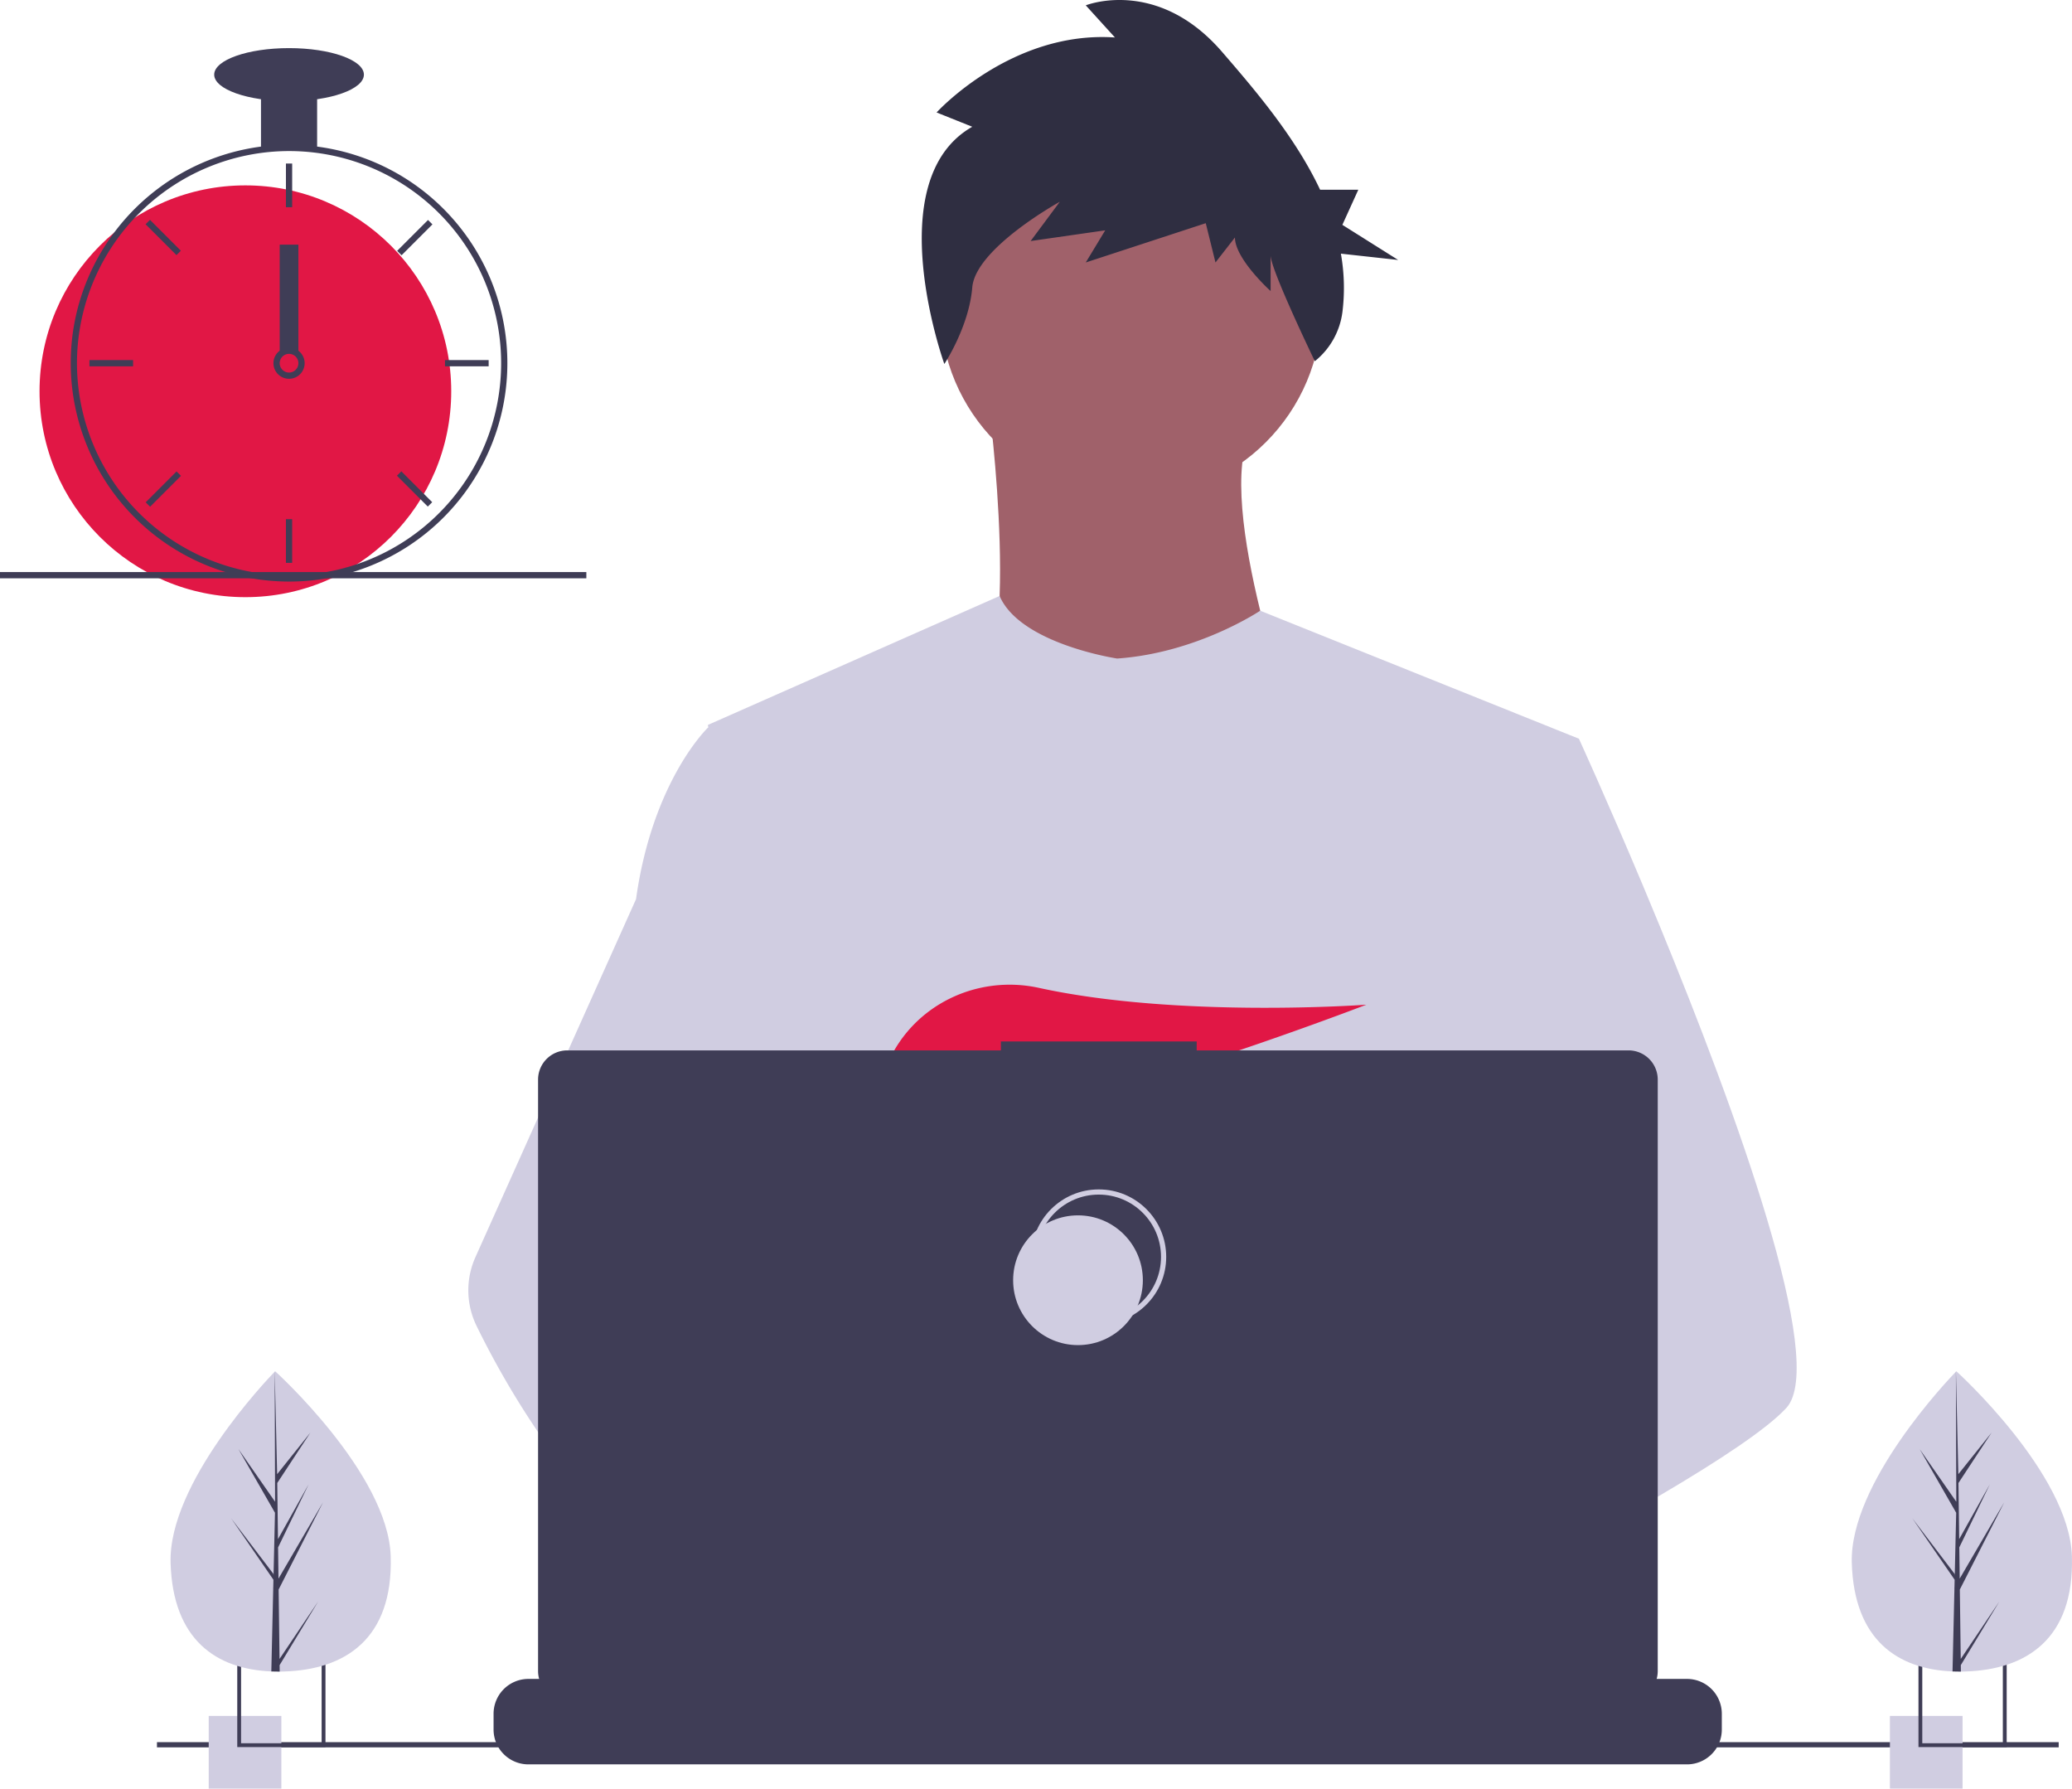 <?xml version="1.0" encoding="UTF-8"?>
<svg xmlns="http://www.w3.org/2000/svg" height="689.223" viewBox="0 0 798.627 689.223" width="798.627">
  <circle cx="435.922" cy="118.405" fill="#a0616a" r="73.536"></circle>
  <path d="m581.722 260.562s13.855 104.443-7.46 116.166 126.823 12.789 126.823 12.789-33.038-90.588-18.118-118.297z" fill="#a0616a" transform="translate(-200.686 -105.389)"></path>
  <path d="m809.257 390.045-12.32 56.1-26.05 118.69-.78 6.5-8.99 75.25-5.98 49.99-4.01 33.58c-24.38 12.53-42.05 21.18-42.05 21.18s-1.52-7.62-3.97-17.37c-17.11 5.13-48.77 13.64-75.6 15.34 9.77 10.89 14.26 21.12 8.17 28.67-18.38 22.76-94.26-24.92-120.8-42.7a71.841 71.841 0 0 0 -.7 12.86l-20.31-15.62 2.01-35.94 3.39-60.81 4.26-76.26a80.064 80.064 0 0 1 -3.37-10.03c-6.22-22.12-13.77-66.29-19.56-103.33-4.66-29.81-8.16-55-8.9-60.36-.1-.7-.15-1.06-.15-1.06l112.43-49.68c7.99 18.53 45.3 24.1 45.3 24.1 30.91-2.13 55.14-18.43 55.14-18.43z" fill="#d0cde1" transform="translate(-200.686 -105.389)"></path>
  <path d="m717.607 730.025s-4.76 1.63-12.5 3.94c-17.11 5.13-48.77 13.64-75.6 15.34-23.1 1.48-42.62-2.08-46.19-17.15-1.53-6.48.64-11.81 5.37-16.19 14.12-13.09 51-17.78 80.25-19.39 8.26-.45 15.9-.66 22.26-.74 10.8-.14 17.88.08 17.88.08l.17.66z" fill="#a0616a" transform="translate(-200.686 -105.389)"></path>
  <path d="m575.433 154.235-13.749-5.504s28.749-31.651 68.747-28.898l-11.25-12.385s27.499-11.009 52.498 17.89c13.141 15.191 28.346 33.048 37.825 53.163h14.725l-6.146 13.532 21.509 13.532-22.077-2.431a75.617 75.617 0 0 1 .599 22.445 29.041 29.041 0 0 1 -10.634 18.998s-17.052-35.296-17.052-40.8v13.761s-13.749-12.385-13.749-20.642l-7.5 9.633-3.75-15.137-46.248 15.137 7.5-12.385-28.749 4.128 11.25-15.137s-32.499 17.89-33.749 33.027c-1.25 15.137-10.762 29.481-10.762 29.481s-25.486-70.764 10.762-91.406z" fill="#2f2e41" transform="translate(-200.686 -105.389)"></path>
  <path d="m889.187 647.955c-7.49 8.12-26.05 20.35-48.55 33.59-8.37 4.92-17.28 9.99-26.37 15.03-21.69 12.03-44.4 23.95-63.14 33.58-24.38 12.53-42.05 21.18-42.05 21.18s-1.52-7.62-3.97-17.37c-3.28-13.05-8.22-29.92-13.37-37.39-.18-.26-.36-.5-.54-.74-1.5-1.97-3.01-3.12-4.5-3.12l74.42-46.13 32.16-19.94-23.17-55.31-29.06-69.38 17.54-55.81 17.63-56.1h33.04s10.94 23.88 24.93 57.18c2.09 4.98 4.25 10.17 6.45 15.53 28.78 70 64.66 167.75 48.55 185.2z" fill="#d0cde1" transform="translate(-200.686 -105.389)"></path>
  <path d="m637.677 777.975c-18.38 22.76-94.26-24.92-120.8-42.7-5.78-3.87-9.22-6.32-9.22-6.32l24.28-32.38 7.69-10.25s6.88 3.65 17.05 9.59c.37.22.74.44 1.12.66 8.77 5.15 19.78 11.88 30.89 19.39 15.33 10.37 30.83 22.2 40.82 33.34 9.77 10.89 14.26 21.12 8.17 28.67z" fill="#a0616a" transform="translate(-200.686 -105.389)"></path>
  <path d="m556.677 695.915a47.782 47.782 0 0 0 -8.1.66c-22.99 3.95-29.77 24.76-31.7 38.7a71.841 71.841 0 0 0 -.7 12.86l-20.31-15.62-7.4-5.69c-17.81-6.21-33.68-17.24-47.44-30.25a238.482 238.482 0 0 1 -31.95-37.89 334.15 334.15 0 0 1 -24.72-42.4 31.184 31.184 0 0 1 -.43-26.45l25.15-56.05 36.76-81.92q.405-2.925.89-5.72c7.29-41.8 26.82-60.36 26.82-60.36h14.92l9.98 60.36 12.4 74.99-8.69 28.34-20.08 65.45 19.19 20.84z" fill="#d0cde1" transform="translate(-200.686 -105.389)"></path>
  <path d="m573.563 521.195 12.755 14.881c4.739-.904 9.687-1.965 14.784-3.158l-3.663-11.723 8.957 10.45c53.997-13.281 120.927-39.101 120.927-39.101s-72.257 5.298-126.208-6.489c-23.871-5.215-48.431 6.618-58.226 29.002-5.694 13.011-4.799 24.283 15.394 24.283a133.375 133.375 0 0 0 20.353-1.914z" fill="#e11745" transform="translate(-200.686 -105.389)"></path>
  <path d="m864.337 765.775v6.07a13.34 13.34 0 0 1 -.91 4.87 13.688 13.688 0 0 1 -.97 2 13.437 13.437 0 0 1 -11.55 6.56h-446.55a13.437 13.437 0 0 1 -11.55-6.56 13.682 13.682 0 0 1 -.97-2 13.34 13.34 0 0 1 -.91-4.87v-6.07a13.426 13.426 0 0 1 13.43-13.43h25.74v-2.83a.559.559 0 0 1 .56-.56h13.43a.559.559 0 0 1 .56.56v2.83h8.39v-2.83a.559.559 0 0 1 .56-.56h13.43a.559.559 0 0 1 .56.56v2.83h8.4v-2.83a.559.559 0 0 1 .56-.56h13.43a.559.559 0 0 1 .56.56v2.83h8.39v-2.83a.559.559 0 0 1 .56-.56h13.43a.559.559 0 0 1 .56.56v2.83h8.39v-2.83a.559.559 0 0 1 .56-.56h13.43a.559.559 0 0 1 .56.56v2.83h8.4v-2.83a.559.559 0 0 1 .56-.56h13.43a.559.559 0 0 1 .56.56v2.83h8.39v-2.83a.559.559 0 0 1 .56-.56h105.2a.559.559 0 0 1 .56.56v2.83h8.4v-2.83a.559.559 0 0 1 .56-.56h13.43a.566.566 0 0 1 .56.56v2.83h8.39v-2.83a.559.559 0 0 1 .56-.56h13.43a.559.559 0 0 1 .56.56v2.83h8.39v-2.83a.559.559 0 0 1 .56-.56h13.43a.559.559 0 0 1 .56.56v2.83h8.4v-2.83a.559.559 0 0 1 .56-.56h13.43a.557.557 0 0 1 .55.56v2.83h8.4v-2.83a.559.559 0 0 1 .56-.56h13.43a.559.559 0 0 1 .56.56v2.83h8.39v-2.83a.559.559 0 0 1 .56-.56h13.43a.559.559 0 0 1 .56.56v2.83h39.17a13.426 13.426 0 0 1 13.43 13.43z" fill="#3f3d56" transform="translate(-200.686 -105.389)"></path>
  <path d="m60.5 671.326h733v2h-733z" fill="#3f3d56"></path>
  <path d="m828.381 510.145h-166.443v-3.431h-75.472v3.431h-167.129a11.259 11.259 0 0 0 -11.259 11.259v227.911a11.259 11.259 0 0 0 11.259 11.259h409.044a11.259 11.259 0 0 0 11.259-11.259v-227.911a11.259 11.259 0 0 0 -11.259-11.259z" fill="#3f3d56" transform="translate(-200.686 -105.389)"></path>
  <circle cx="423.5" cy="484.326" fill="none" r="25" stroke="#d0cde1" stroke-miterlimit="10" stroke-width="2"></circle>
  <circle cx="415.5" cy="493.326" fill="#d0cde1" r="25"></circle>
  <path d="m80.446 661.223h28v28h-28z" fill="#d0cde1"></path>
  <path d="m292.136 744.612v34h34v-34zm32.52 32.52h-31.05v-31.04h31.05z" fill="#3f3d56" transform="translate(-200.686 -105.389)"></path>
  <path d="m728.446 661.223h28v28h-28z" fill="#d0cde1"></path>
  <path d="m940.136 744.612v34h34v-34zm32.52 32.52h-31.05v-31.04h31.05z" fill="#3f3d56" transform="translate(-200.686 -105.389)"></path>
  <circle cx="94.58" cy="150.773" fill="#e11745" r="79.34"></circle>
  <g fill="#3f3d56">
    <path d="m322.915 161.879a85.755 85.755 0 0 0 -21.638 0 84.368 84.368 0 0 0 -69.615 58.712 83.223 83.223 0 0 0 -3.655 21.662c-.036 1.022-.06 2.056-.06 3.089a84.233 84.233 0 0 0 84.149 84.149c1.791 0 3.582-.06 5.349-.168a83.231 83.231 0 0 0 12.334-1.707 84.159 84.159 0 0 0 -6.864-165.737zm15.519 160.857h-.012a80.908 80.908 0 0 1 -20.977 4.171c-1.767.12-3.558.18-5.349.18a81.845 81.845 0 0 1 -81.745-81.745c0-1.034.024-2.068.06-3.089a81.856 81.856 0 0 1 81.685-78.655 81.749 81.749 0 0 1 26.339 159.138z" transform="translate(-200.686 -105.389)"></path>
    <path d="m110.208 63.018h2.404v16.83h-2.404z"></path>
    <path d="m262.442 188.476h2.404v16.83h-2.404z" transform="matrix(.707 -.707 .707 .707 -262.689 138.704)"></path>
    <path d="m242.373 236.928h2.404v16.83h-2.404z" transform="matrix(0 -1 1 0 -202.454 383.529)"></path>
    <path d="m262.442 285.379h2.404v16.83h-2.404z" transform="matrix(-.707 -.707 .707 -.707 41.639 582.574)"></path>
    <path d="m359.346 188.476h2.404v16.83h-2.404z" transform="matrix(-.707 -.707 .707 -.707 275.585 485.671)"></path>
    <path d="m379.415 236.928h2.404v16.83h-2.404z" transform="matrix(0 -1 1 0 -65.411 520.571)"></path>
    <path d="m359.346 285.379h2.404v16.83h-2.404z" transform="matrix(.707 -.707 .707 .707 -302.828 235.608)"></path>
    <path d="m110.208 200.06h2.404v16.83h-2.404z"></path>
    <path d="m315.703 240.534a6.011 6.011 0 0 0 -7.213 0 6.187 6.187 0 0 0 -1.719 2.02 6.011 6.011 0 1 0 8.932-2.02zm-3.606 8.415a3.617 3.617 0 0 1 -3.606-3.606 3.671 3.671 0 0 1 .637-2.044 3.603 3.603 0 1 1 2.969 5.65z" transform="translate(-200.686 -105.389)"></path>
    <path d="m100.591 35.369h21.638v21.638h-21.638z"></path>
    <ellipse cx="111.41" cy="28.757" rx="28.851" ry="10.218"></ellipse>
    <path d="m107.803 94.273h7.213v40.872h-7.213z"></path>
    <path d="m0 220.44h226v2.404h-226z"></path>
  </g>
  <path d="m351.28 705.143c.933 31.95-17.735 43.659-41.163 44.343q-.816.024-1.625.029-1.63.012-3.228-.054c-21.188-.88-37.96-12.127-38.828-41.84-.898-30.75 37.269-70.703 40.133-73.658l.005-.003c.109-.113.164-.169.164-.169s43.609 39.405 44.542 71.352z" fill="#d0cde1" transform="translate(-200.686 -105.389)"></path>
  <path d="m308.43 744.644 14.882-22.131-14.852 24.512.031 2.49q-1.63.012-3.228-.054l.738-32.012-.02-.247.027-.048.071-3.025-16.298-23.663 16.279 21.399.058.639.558-24.186-14.077-24.533 14.117 20.284-.147-50.108 0-.167.005.164.934 39.491 12.829-16.041-12.787 19.444.28 21.634 11.806-21.114-11.762 24.295.156 12.03 17.169-29.411-17.117 33.608z" fill="#3f3d56" transform="translate(-200.686 -105.389)"></path>
  <path d="m999.28 705.143c.933 31.95-17.735 43.659-41.163 44.343q-.816.024-1.625.029-1.63.012-3.228-.054c-21.188-.88-37.96-12.127-38.828-41.84-.898-30.75 37.269-70.703 40.133-73.658l.005-.003c.109-.113.164-.169.164-.169s43.609 39.405 44.542 71.352z" fill="#d0cde1" transform="translate(-200.686 -105.389)"></path>
  <path d="m956.43 744.644 14.882-22.131-14.852 24.512.031 2.49q-1.63.012-3.228-.054l.738-32.012-.02-.247.027-.048.071-3.025-16.298-23.663 16.279 21.399.058.639.558-24.186-14.077-24.533 14.117 20.284-.147-50.108 0-.167.005.164.934 39.491 12.829-16.041-12.787 19.444.28 21.634 11.806-21.114-11.762 24.295.156 12.03 17.169-29.411-17.117 33.608z" fill="#3f3d56" transform="translate(-200.686 -105.389)"></path>
</svg>
